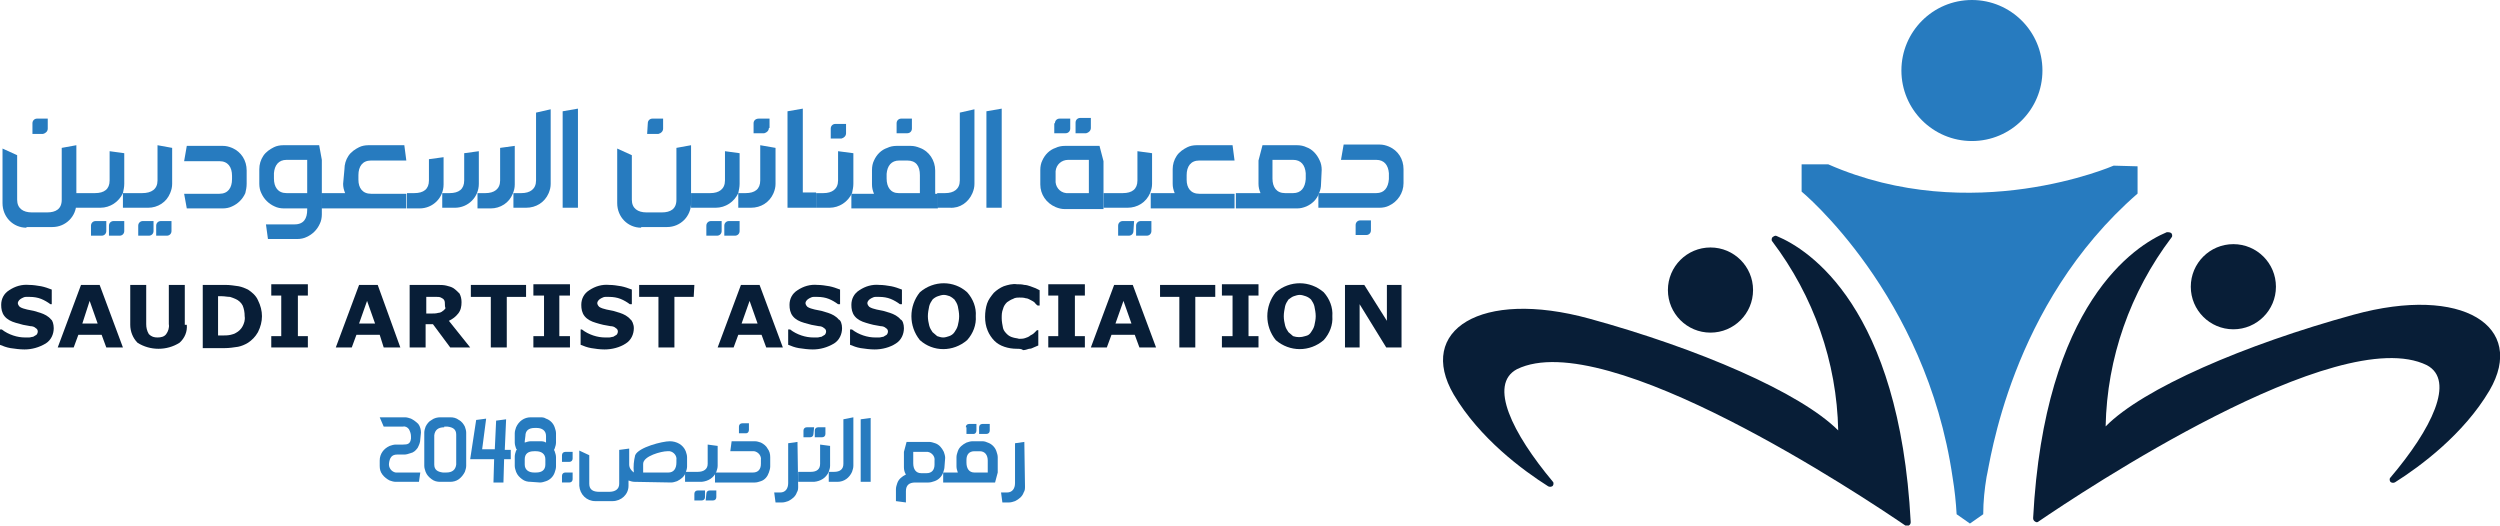 <?xml version="1.0" encoding="utf-8"?>
<!-- Generator: Adobe Illustrator 25.2.3, SVG Export Plug-In . SVG Version: 6.00 Build 0)  -->
<svg version="1.1" id="Layer_1" xmlns="http://www.w3.org/2000/svg" xmlns:xlink="http://www.w3.org/1999/xlink" x="0px" y="0px"
	 viewBox="0 0 375.8 79" style="enable-background:new 0 0 375.8 79;" xml:space="preserve">
<style type="text/css">
	.st0{fill:#277BBF;}
	.st1{fill:#081E37;}
</style>
<g id="Header_logo" transform="translate(-1534.762 -5.771)">
	<g id="Group_1558" transform="translate(-1646.26 1103)">
		<g>
			<path id="Path_1018" class="st0" d="M3185-1063c-2,0-3.6-1.6-3.6-3.7v-8.2l2.2,1v6.7c0,1.3,0.9,1.9,2.2,1.9h2.3
				c1.3,0,2.2-0.5,2.2-1.9v-7.8l2.2-0.4v8.7c0,2-1.6,3.6-3.6,3.6H3185z M3185.9-1078.7c0-0.4,0.3-0.7,0.7-0.7c0,0,0,0,0,0h1.6v1.5
				c0,0.4-0.3,0.7-0.7,0.8c0,0,0,0,0,0h-1.6V-1078.7z"/>
			<path id="Path_1019" class="st0" d="M3192.4-1066v-2.2h2.9c1.4,0,2.2-0.6,2.2-1.9v-4.4l2.2,0.3v4.6c0,0.5-0.1,0.9-0.2,1.4
				c-0.6,1.3-1.9,2.2-3.4,2.2L3192.4-1066z M3197-1062.5c0,0.4-0.3,0.7-0.7,0.7c0,0,0,0,0,0h-1.6v-1.5c0-0.4,0.3-0.7,0.7-0.7h1.6
				V-1062.5z M3197.4-1063.3c0-0.4,0.3-0.7,0.7-0.7h1.6v1.5c0,0.4-0.3,0.7-0.7,0.7c0,0,0,0,0,0h-1.6L3197.4-1063.3z"/>
			<path id="Path_1020" class="st0" d="M3199.5-1066v-2.2h2.9c1.4,0,2.3-0.6,2.3-1.9v-5.3l2.2,0.4v5.4c0,0.5-0.1,0.9-0.3,1.4
				c-0.3,0.7-0.7,1.2-1.3,1.6c-0.6,0.4-1.3,0.6-2,0.6L3199.5-1066z M3204.1-1062.5c0,0.4-0.3,0.7-0.7,0.7h-1.6v-1.5
				c0-0.4,0.3-0.7,0.7-0.7h1.6V-1062.5z M3204.5-1063.3c0-0.4,0.3-0.7,0.7-0.7h1.6v1.5c0,0.4-0.3,0.7-0.7,0.7h-1.6V-1063.3z"/>
			<path id="Path_1021" class="st0" d="M3218.1-1069.6c0,0.5-0.1,1-0.2,1.4c-0.4,0.9-1.1,1.6-2,2c-0.4,0.2-0.9,0.3-1.4,0.3h-5.4
				l-0.4-2.2h5.3c1.3,0,1.9-0.9,1.9-2.2v-0.5c0-1.3-0.6-2.2-1.9-2.2h-5.3l0.4-2.3h5.4c0.5,0,0.9,0.1,1.4,0.3
				c1.4,0.6,2.2,1.9,2.2,3.4L3218.1-1069.6z"/>
			<path id="Path_1022" class="st0" d="M3220-1071.8c0-0.7,0.2-1.4,0.6-2c0.4-0.6,1-1,1.6-1.3c0.4-0.2,0.9-0.3,1.4-0.3h5.4l0.4,2.2
				v8.2c0,0.5-0.1,1-0.3,1.4c-0.4,0.9-1.1,1.6-2,2c-0.4,0.2-0.9,0.3-1.4,0.3h-4.4l-0.3-2.2h4.3c1.4,0,1.9-0.9,1.9-2.2v-0.2h-3.5
				c-0.5,0-1-0.1-1.4-0.3c-0.9-0.4-1.6-1.1-2-2c-0.2-0.4-0.3-0.9-0.3-1.4L3220-1071.8z M3222.2-1070.4c0,1.3,0.6,2.2,1.9,2.2h3.1v-5
				h-3.1c-1.2,0-1.8,0.8-1.9,2V-1070.4z"/>
			<path id="Path_1023" class="st0" d="M3232.8-1071.8c0-0.7,0.2-1.4,0.6-2c0.4-0.6,1-1,1.6-1.3c0.4-0.2,0.9-0.3,1.4-0.3h5.4
				l0.3,2.3h-5.3c-1.3,0-1.9,0.9-1.9,2.2v0.7c0,1.2,0.6,2.1,1.9,2.1h5.3v2.2h-12.8v-2.3h3.6c-0.2-0.5-0.3-0.9-0.3-1.4L3232.8-1071.8
				z"/>
			<path id="Path_1024" class="st0" d="M3242.2-1066v-2.2h1.1c1.4,0,2.2-0.6,2.2-1.9v-3.2l2.2-0.3v4.1c0,2-1.6,3.6-3.6,3.6H3242.2z
				 M3247.5-1066v-2.2h1.1c1.4,0,2.2-0.6,2.2-1.9v-4.1l2.2-0.3v4.9c0,2-1.6,3.6-3.6,3.6L3247.5-1066z M3252.8-1066v-2.2h1.2
				c1.3,0,2.2-0.6,2.2-1.9v-4.9l2.2-0.3v5.8c0,0.5-0.1,0.9-0.3,1.4c-0.3,0.7-0.7,1.2-1.3,1.6c-0.6,0.4-1.3,0.6-2,0.6H3252.8z"/>
			<path id="Path_1025" class="st0" d="M3258.2-1066v-2.2h1.2c1.3,0,2.2-0.6,2.2-1.9v-10.2l2.2-0.5v11.2c0,0.5-0.1,0.9-0.3,1.4
				c-0.6,1.4-1.9,2.2-3.4,2.2H3258.2z"/>
			<path id="Path_1026" class="st0" d="M3265.6-1066v-14.5l2.3-0.4v14.9H3265.6z"/>
			<path id="Path_1027" class="st0" d="M3277.4-1063c-2,0-3.6-1.6-3.6-3.7v-8.2l2.2,1v6.7c0,1.3,0.9,1.9,2.2,1.9h2.3
				c1.3,0,2.2-0.5,2.2-1.9v-7.8l2.2-0.4v8.7c0,2-1.6,3.6-3.6,3.6H3277.4z M3278.4-1078.7c0-0.4,0.3-0.7,0.7-0.7c0,0,0,0,0,0h1.6v1.5
				c0,0.4-0.3,0.7-0.7,0.8c0,0,0,0,0,0h-1.7L3278.4-1078.7z"/>
			<path id="Path_1028" class="st0" d="M3284.9-1066v-2.2h2.9c1.3,0,2.2-0.6,2.2-1.9v-4.4l2.2,0.3v4.6c0,0.5-0.1,0.9-0.2,1.4
				c-0.6,1.3-1.9,2.2-3.4,2.2L3284.9-1066z M3289.5-1062.5c0,0.4-0.3,0.7-0.7,0.7h-1.6v-1.5c0-0.4,0.3-0.7,0.7-0.7h1.6
				L3289.5-1062.5z M3289.9-1063.3c0-0.4,0.3-0.7,0.7-0.7c0,0,0,0,0,0h1.6v1.5c0,0.4-0.3,0.7-0.7,0.7h-1.6V-1063.3z"/>
			<path id="Path_1029" class="st0" d="M3292-1066v-2.2h1.1c1.4,0,2.2-0.6,2.2-1.9v-5.3l2.3,0.4v5.4c0,0.5-0.1,0.9-0.3,1.4
				c-0.6,1.4-1.9,2.2-3.4,2.2L3292-1066z M3296.6-1078c0,0.4-0.3,0.7-0.7,0.8c0,0,0,0,0,0h-1.6v-1.5c0-0.4,0.3-0.7,0.8-0.7h1.6
				V-1078z"/>
			<path id="Path_1030" class="st0" d="M3303.7-1066h-4.3v-14.5l2.3-0.4v12.6h2L3303.7-1066z"/>
			<path id="Path_1031" class="st0" d="M3303.7-1066v-2.2h1.1c1.3,0,2.2-0.6,2.2-1.9v-4.4l2.3,0.3v4.6c0,0.5-0.1,0.9-0.2,1.4
				c-0.6,1.3-1.9,2.2-3.4,2.2L3303.7-1066z M3308.2-1077.2c0,0.4-0.3,0.7-0.7,0.8h-1.6v-1.5c0-0.4,0.3-0.7,0.7-0.7h1.6V-1077.2z"/>
			<path id="Path_1032" class="st0" d="M3312.1-1071.7c0-0.5,0.1-1,0.3-1.4c0.4-0.9,1.1-1.6,2-1.9c0.4-0.2,0.9-0.3,1.4-0.3h2.1
				c0.5,0,0.9,0.1,1.4,0.3c1.4,0.5,2.3,1.9,2.3,3.4v3.5h0.4v2.2h-13v-2.2h3.4c-0.2-0.5-0.3-0.9-0.3-1.4L3312.1-1071.7z
				 M3319.3-1068.2v-2.7c0-1.4-0.6-2.2-1.9-2.2h-1.2c-1.2,0-1.8,0.8-1.9,2v0.7c0,1.3,0.6,2.2,1.8,2.2L3319.3-1068.2z M3315.8-1078.7
				c0-0.4,0.3-0.7,0.7-0.7c0,0,0,0,0,0h1.6v1.5c0,0.4-0.3,0.7-0.7,0.7c0,0,0,0,0,0h-1.6V-1078.7z"/>
			<path id="Path_1033" class="st0" d="M3321.9-1066v-2.2h1.2c1.3,0,2.2-0.6,2.2-1.9v-10.2l2.2-0.5v11.2c0,0.5-0.1,0.9-0.3,1.4
				c-0.6,1.4-1.9,2.3-3.4,2.2H3321.9z"/>
			<path id="Path_1034" class="st0" d="M3329.3-1066v-14.5l2.3-0.4v14.9H3329.3z"/>
			<path id="Path_1035" class="st0" d="M3337.4-1071.7c0-0.5,0.1-1,0.3-1.4c0.4-0.9,1.1-1.6,2-1.9c0.4-0.2,0.9-0.3,1.4-0.3h5.2
				l0.6,2.3v7.2h-5.8c-0.5,0-0.9-0.1-1.4-0.3c-1.4-0.6-2.3-1.9-2.3-3.4V-1071.7z M3339.6-1078.7c0-0.4,0.3-0.7,0.7-0.7h1.6v1.5
				c0,0.4-0.3,0.7-0.7,0.7c0,0,0,0,0,0h-1.7V-1078.7z M3344.7-1068.2v-5h-3.1c-1,0-1.8,0.7-1.9,1.7c0,0.1,0,0.2,0,0.3v1
				c-0.1,1,0.6,1.9,1.6,2c0.1,0,0.2,0,0.3,0L3344.7-1068.2z M3342.7-1078.8c0-0.4,0.3-0.7,0.7-0.7h1.6v1.5c0,0.4-0.3,0.7-0.7,0.8
				c0,0,0,0,0,0h-1.6V-1078.8z"/>
			<path id="Path_1036" class="st0" d="M3346.9-1066v-2.2h2.9c1.4,0,2.2-0.6,2.2-1.9v-4.4l2.2,0.3v4.6c0,0.5-0.1,0.9-0.3,1.4
				c-0.6,1.4-1.9,2.2-3.4,2.2L3346.9-1066z M3351.4-1062.5c0,0.4-0.3,0.7-0.7,0.7h-1.6v-1.5c0-0.4,0.3-0.7,0.7-0.7h1.7
				L3351.4-1062.5z M3351.8-1063.3c0-0.4,0.3-0.7,0.7-0.7h1.6v1.5c0,0.4-0.3,0.7-0.7,0.7h-1.6V-1063.3z"/>
			<path id="Path_1037" class="st0" d="M3357.3-1071.8c0-0.7,0.2-1.4,0.6-2c0.4-0.6,1-1,1.6-1.3c0.4-0.2,0.9-0.3,1.4-0.3h5.4
				l0.3,2.3h-5.3c-1.3,0-1.9,0.9-1.9,2.2v0.7c0,1.2,0.6,2.1,1.9,2.1h5.3v2.2H3354v-2.3h3.6c-0.2-0.5-0.3-0.9-0.3-1.4L3357.3-1071.8z
				"/>
			<path id="Path_1038" class="st0" d="M3379.6-1069.6c0,0.5-0.1,1-0.3,1.4c-0.3,0.9-1,1.6-1.9,2c-0.5,0.2-0.9,0.3-1.4,0.3h-9.2
				v-2.3h3.7c-0.2-0.5-0.3-0.9-0.3-1.4v-3.5l0.6-2.3h5.2c0.5,0,1,0.1,1.4,0.3c0.9,0.3,1.6,1.1,2,2c0.2,0.4,0.3,0.9,0.3,1.4
				L3379.6-1069.6z M3372.3-1070.4c0,1.3,0.6,2.2,1.9,2.2h1.2c1.2,0,1.8-0.8,1.9-2.1v-0.9c-0.1-1.2-0.7-2-1.9-2h-3.1L3372.3-1070.4z
				"/>
			<path id="Path_1039" class="st0" d="M3387.9-1068.2c1.2,0,1.8-0.8,1.9-2.1v-0.9c-0.1-1.2-0.7-2-1.9-2h-5.3l0.4-2.3h5.4
				c0.5,0,0.9,0.1,1.4,0.3c1.4,0.6,2.2,1.9,2.2,3.4v2.1c0,1.5-0.9,2.8-2.2,3.4c-0.4,0.2-0.9,0.3-1.4,0.3h-9.2v-2.2H3387.9z
				 M3387.1-1062.6c0,0.4-0.3,0.7-0.7,0.7h-1.6v-1.5c0-0.4,0.3-0.7,0.7-0.7h1.6V-1062.6z"/>
		</g>
		<path id="Path_1040" class="st1" d="M3189.1-1047.9c0,0.9-0.4,1.8-1.2,2.3c-1,0.6-2.1,0.9-3.2,0.9c-0.7,0-1.4-0.1-2.1-0.2
			c-0.6-0.1-1.1-0.3-1.6-0.5v-2.3h0.3c0.5,0.4,1.1,0.7,1.7,0.9c0.6,0.2,1.2,0.3,1.8,0.3c0.2,0,0.4,0,0.6,0c0.2,0,0.4-0.1,0.6-0.1
			c0.2-0.1,0.3-0.2,0.5-0.3c0.1-0.1,0.2-0.3,0.2-0.5c0-0.2-0.1-0.4-0.3-0.5c-0.2-0.2-0.5-0.3-0.8-0.3l-1.1-0.2
			c-0.4-0.1-0.7-0.2-1.1-0.3c-0.7-0.2-1.3-0.5-1.7-1c-0.4-0.5-0.5-1.1-0.5-1.7c0-0.9,0.4-1.7,1.2-2.2c0.9-0.6,1.9-0.9,3-0.8
			c0.6,0,1.2,0.1,1.8,0.2c0.5,0.1,1.1,0.3,1.6,0.5v2.2h-0.2c-0.4-0.3-0.9-0.6-1.4-0.8c-0.5-0.2-1.1-0.3-1.7-0.3c-0.2,0-0.4,0-0.6,0
			c-0.2,0-0.4,0.1-0.6,0.2c-0.2,0.1-0.3,0.2-0.4,0.3c-0.1,0.1-0.2,0.3-0.2,0.4c0,0.2,0.1,0.4,0.3,0.6c0.3,0.2,0.7,0.3,1.1,0.4l1,0.2
			c0.3,0.1,0.7,0.2,1,0.3c0.6,0.2,1.2,0.5,1.6,1C3188.9-1049.1,3189.1-1048.5,3189.1-1047.9L3189.1-1047.9z"/>
		<path id="Path_1041" class="st1" d="M3199.5-1045h-2.5l-0.7-1.9h-3.5l-0.7,1.9h-2.4l3.5-9.4h2.8L3199.5-1045z M3195.7-1048.6
			l-1.2-3.4l-1.1,3.4H3195.7z"/>
		<path id="Path_1042" class="st1" d="M3209.1-1048.4c0.1,1-0.3,2-1.1,2.7c-1.9,1.2-4.4,1.2-6.3,0c-0.7-0.7-1.1-1.7-1.1-2.7v-6h2.4
			v5.9c0,0.5,0.1,1,0.4,1.5c0.4,0.4,0.8,0.5,1.3,0.5c0.5,0,1-0.1,1.3-0.5c0.3-0.4,0.5-1,0.4-1.5v-5.9h2.4V-1048.4z"/>
		<path id="Path_1043" class="st1" d="M3220.4-1049.7c0,0.8-0.2,1.6-0.6,2.4c-0.4,0.7-0.9,1.2-1.5,1.6c-0.5,0.3-1,0.5-1.5,0.6
			c-0.7,0.1-1.3,0.2-2,0.2h-3.3v-9.5h3.4c0.7,0,1.3,0.1,2,0.2c0.5,0.1,1,0.3,1.4,0.5c0.6,0.4,1.2,0.9,1.5,1.6
			C3220.2-1051.3,3220.4-1050.5,3220.4-1049.7L3220.4-1049.7z M3217.8-1049.7c0-0.6-0.1-1.1-0.3-1.6c-0.2-0.4-0.6-0.8-1.1-1
			c-0.2-0.1-0.5-0.2-0.8-0.3c-0.4,0-0.8-0.1-1.2-0.1h-0.6v5.9h0.6c0.4,0,0.9,0,1.3-0.1c0.3-0.1,0.5-0.1,0.8-0.3c0.4-0.2,0.8-0.6,1-1
			C3217.7-1048.6,3217.9-1049.1,3217.8-1049.7L3217.8-1049.7z"/>
		<path id="Path_1044" class="st1" d="M3227.3-1045h-5.5v-1.7h1.5v-6.1h-1.5v-1.7h5.5v1.7h-1.5v6.1h1.5V-1045z"/>
		<path id="Path_1045" class="st1" d="M3241.2-1045h-2.5l-0.6-1.9h-3.5l-0.7,1.9h-2.4l3.5-9.4h2.8L3241.2-1045z M3237.4-1048.6
			l-1.2-3.4l-1.2,3.4H3237.4z"/>
		<path id="Path_1046" class="st1" d="M3251.7-1045h-3l-2.6-3.5h-1.1v3.5h-2.4v-9.4h4.1c0.5,0,1,0,1.4,0.1c0.4,0.1,0.8,0.2,1.1,0.4
			c0.3,0.2,0.6,0.5,0.9,0.8c0.2,0.4,0.3,0.8,0.3,1.3c0,0.6-0.1,1.2-0.5,1.7c-0.4,0.5-0.8,0.8-1.4,1.1L3251.7-1045z M3247.9-1051.5
			c0-0.2,0-0.4-0.1-0.6c-0.1-0.2-0.3-0.3-0.5-0.4c-0.2-0.1-0.4-0.1-0.6-0.1h-1.6v2.5h0.8c0.3,0,0.7,0,1-0.1c0.2,0,0.5-0.1,0.7-0.3
			c0.2-0.1,0.3-0.3,0.4-0.4C3247.9-1051.1,3247.9-1051.3,3247.9-1051.5z"/>
		<path id="Path_1047" class="st1" d="M3260.1-1052.6h-2.9v7.6h-2.4v-7.6h-3v-1.8h8.3V-1052.6z"/>
		<path id="Path_1048" class="st1" d="M3266.7-1045h-5.5v-1.7h1.6v-6.1h-1.6v-1.7h5.5v1.7h-1.6v6.1h1.6V-1045z"/>
		<path id="Path_1049" class="st1" d="M3276.3-1047.9c0,0.9-0.4,1.8-1.2,2.3c-0.9,0.6-2.1,0.9-3.2,0.9c-0.7,0-1.4-0.1-2-0.2
			c-0.6-0.1-1.1-0.3-1.6-0.5v-2.3h0.2c0.5,0.4,1.1,0.7,1.7,0.9c0.6,0.2,1.2,0.3,1.8,0.3c0.2,0,0.4,0,0.6,0c0.2,0,0.4-0.1,0.6-0.1
			c0.2-0.1,0.3-0.2,0.5-0.3c0.1-0.1,0.2-0.3,0.2-0.5c0-0.2-0.1-0.4-0.3-0.5c-0.2-0.2-0.5-0.3-0.8-0.3l-1.1-0.2
			c-0.4-0.1-0.8-0.2-1.1-0.3c-0.7-0.2-1.3-0.5-1.7-1c-0.4-0.5-0.5-1.1-0.5-1.7c0-0.9,0.4-1.7,1.2-2.2c0.9-0.6,1.9-0.9,3-0.8
			c0.6,0,1.2,0.1,1.8,0.2c0.5,0.1,1.1,0.3,1.6,0.5v2.2h-0.3c-0.4-0.3-0.9-0.6-1.4-0.8c-0.5-0.2-1.1-0.3-1.7-0.3c-0.2,0-0.4,0-0.6,0
			c-0.2,0-0.4,0.1-0.6,0.2c-0.2,0.1-0.3,0.2-0.4,0.3c-0.1,0.1-0.2,0.3-0.2,0.4c0,0.2,0.1,0.4,0.3,0.6c0.3,0.2,0.7,0.3,1.1,0.4l1,0.2
			c0.3,0.1,0.7,0.2,1,0.3c0.6,0.2,1.2,0.5,1.6,1C3276-1049.1,3276.3-1048.5,3276.3-1047.9L3276.3-1047.9z"/>
		<path id="Path_1050" class="st1" d="M3285.3-1052.6h-2.9v7.6h-2.4v-7.6h-2.9v-1.8h8.3L3285.3-1052.6z"/>
		<path id="Path_1051" class="st1" d="M3298.7-1045h-2.5l-0.7-1.9h-3.5l-0.7,1.9h-2.4l3.5-9.4h2.8L3298.7-1045z M3294.9-1048.6
			l-1.2-3.4l-1.2,3.4H3294.9z"/>
		<path id="Path_1052" class="st1" d="M3307.6-1047.9c0,0.9-0.4,1.8-1.2,2.3c-1,0.6-2.1,0.9-3.2,0.9c-0.7,0-1.4-0.1-2.1-0.2
			c-0.6-0.1-1.1-0.3-1.6-0.5v-2.3h0.3c0.5,0.4,1.1,0.7,1.7,0.9c0.6,0.2,1.2,0.3,1.8,0.3c0.2,0,0.4,0,0.6,0c0.2,0,0.4-0.1,0.6-0.1
			c0.2-0.1,0.3-0.2,0.5-0.3c0.1-0.1,0.2-0.3,0.2-0.5c0-0.2-0.1-0.4-0.3-0.5c-0.2-0.2-0.5-0.3-0.8-0.3l-1.1-0.2
			c-0.4-0.1-0.7-0.2-1.1-0.3c-0.7-0.2-1.3-0.5-1.7-1c-0.4-0.5-0.5-1.1-0.5-1.7c0-0.9,0.4-1.7,1.2-2.2c0.9-0.6,1.9-0.9,3-0.8
			c0.6,0,1.2,0.1,1.8,0.2c0.5,0.1,1.1,0.3,1.6,0.5v2.2h-0.3c-0.4-0.3-0.9-0.6-1.4-0.8c-0.5-0.2-1.1-0.3-1.7-0.3c-0.2,0-0.4,0-0.6,0
			c-0.2,0-0.4,0.1-0.6,0.2c-0.2,0.1-0.3,0.2-0.4,0.3c-0.1,0.1-0.2,0.3-0.2,0.4c0,0.2,0.1,0.4,0.3,0.6c0.3,0.2,0.7,0.3,1.1,0.4l1,0.2
			c0.3,0.1,0.7,0.2,1,0.3c0.6,0.2,1.2,0.5,1.6,1C3307.4-1049.1,3307.6-1048.5,3307.6-1047.9L3307.6-1047.9z"/>
		<path id="Path_1053" class="st1" d="M3316.9-1047.9c0,0.9-0.4,1.8-1.2,2.3c-0.9,0.6-2.1,0.9-3.2,0.9c-0.7,0-1.4-0.1-2.1-0.2
			c-0.6-0.1-1.1-0.3-1.6-0.5v-2.3h0.3c0.5,0.4,1.1,0.7,1.7,0.9c0.6,0.2,1.2,0.3,1.8,0.3c0.2,0,0.4,0,0.6,0c0.2,0,0.4-0.1,0.6-0.1
			c0.2-0.1,0.3-0.2,0.5-0.3c0.1-0.1,0.2-0.3,0.2-0.5c0-0.2-0.1-0.4-0.3-0.5c-0.2-0.2-0.5-0.3-0.8-0.3l-1.1-0.2
			c-0.4-0.1-0.8-0.2-1.1-0.3c-0.7-0.2-1.3-0.5-1.7-1c-0.4-0.5-0.5-1.1-0.5-1.7c0-0.9,0.4-1.7,1.2-2.2c0.9-0.6,1.9-0.9,3-0.8
			c0.6,0,1.2,0.1,1.8,0.2c0.5,0.1,1.1,0.3,1.6,0.5v2.2h-0.3c-0.4-0.3-0.9-0.6-1.4-0.8c-0.5-0.2-1.1-0.3-1.7-0.3c-0.2,0-0.4,0-0.6,0
			c-0.2,0-0.4,0.1-0.6,0.2c-0.2,0.1-0.3,0.2-0.4,0.3c-0.1,0.1-0.2,0.3-0.2,0.4c0,0.2,0.1,0.4,0.3,0.6c0.3,0.2,0.7,0.3,1.1,0.4l1,0.2
			c0.3,0.1,0.7,0.2,1,0.3c0.6,0.2,1.2,0.5,1.6,1C3316.7-1049.1,3316.9-1048.5,3316.9-1047.9z"/>
		<path id="Path_1054" class="st1" d="M3327.7-1049.7c0.1,1.3-0.4,2.6-1.3,3.6c-2.1,1.8-5.1,1.8-7.1,0c-1.7-2.1-1.7-5.1,0-7.2
			c2.1-1.8,5.1-1.8,7.1,0C3327.3-1052.3,3327.8-1051,3327.7-1049.7z M3324.5-1047.3c0.2-0.3,0.4-0.6,0.5-1c0.1-0.4,0.2-0.9,0.2-1.4
			c0-0.5-0.1-1-0.2-1.5c-0.1-0.4-0.3-0.7-0.5-1c-0.2-0.2-0.5-0.4-0.7-0.5c-0.3-0.1-0.6-0.2-0.9-0.2c-0.3,0-0.6,0.1-0.9,0.2
			c-0.3,0.1-0.6,0.3-0.8,0.5c-0.2,0.3-0.4,0.6-0.5,1c-0.1,0.5-0.2,1-0.2,1.5c0,0.5,0.1,1,0.2,1.4c0.1,0.4,0.3,0.7,0.5,1
			c0.2,0.2,0.5,0.4,0.7,0.6c0.3,0.1,0.6,0.2,0.9,0.2c0.3,0,0.6-0.1,0.9-0.2C3324-1046.8,3324.3-1047,3324.5-1047.3L3324.5-1047.3z"
			/>
		<path id="Path_1055" class="st1" d="M3333.9-1044.8c-0.7,0-1.3-0.1-1.9-0.3c-0.6-0.2-1.1-0.5-1.5-0.9c-0.4-0.4-0.8-1-1-1.5
			c-0.3-0.7-0.4-1.4-0.4-2.1c0-0.7,0.1-1.4,0.3-2c0.2-0.6,0.6-1.1,1-1.6c0.4-0.4,1-0.8,1.5-1c0.6-0.2,1.3-0.4,2-0.3
			c0.4,0,0.7,0,1.1,0.1c0.3,0,0.6,0.1,0.9,0.2c0.3,0.1,0.5,0.2,0.8,0.3c0.2,0.1,0.4,0.2,0.6,0.3v2.3h-0.3c-0.1-0.1-0.3-0.2-0.4-0.4
			c-0.2-0.2-0.4-0.3-0.6-0.4c-0.2-0.1-0.5-0.3-0.8-0.3c-0.3-0.1-0.6-0.1-0.9-0.1c-0.3,0-0.7,0-1,0.2c-0.3,0.1-0.6,0.3-0.9,0.5
			c-0.3,0.3-0.5,0.6-0.6,1c-0.2,0.5-0.2,0.9-0.2,1.4c0,0.5,0.1,1,0.2,1.5c0.1,0.4,0.4,0.7,0.6,0.9c0.2,0.2,0.5,0.4,0.9,0.5
			c0.3,0.1,0.6,0.1,0.9,0.2c0.3,0,0.6,0,0.9-0.1c0.3-0.1,0.6-0.2,0.8-0.4c0.2-0.1,0.4-0.2,0.6-0.4l0.4-0.4h0.2v2.3l-0.7,0.3
			c-0.2,0.1-0.4,0.2-0.7,0.2c-0.3,0.1-0.6,0.2-0.9,0.2C3334.6-1044.8,3334.2-1044.8,3333.9-1044.8z"/>
		<path id="Path_1056" class="st1" d="M3344.1-1045h-5.5v-1.7h1.5v-6.1h-1.5v-1.7h5.5v1.7h-1.5v6.1h1.5V-1045z"/>
		<path id="Path_1057" class="st1" d="M3354.8-1045h-2.5l-0.7-1.9h-3.5l-0.7,1.9h-2.4l3.5-9.4h2.8L3354.8-1045z M3351.1-1048.6
			l-1.2-3.4l-1.2,3.4H3351.1z"/>
		<path id="Path_1058" class="st1" d="M3363.6-1052.6h-2.9v7.6h-2.4v-7.6h-2.9v-1.8h8.3V-1052.6z"/>
		<path id="Path_1059" class="st1" d="M3370.2-1045h-5.5v-1.7h1.6v-6.1h-1.6v-1.7h5.5v1.7h-1.5v6.1h1.5V-1045z"/>
		<path id="Path_1060" class="st1" d="M3381.3-1049.7c0.1,1.3-0.4,2.6-1.3,3.6c-2.1,1.8-5.1,1.8-7.2,0c-1.7-2.1-1.7-5.1,0-7.2
			c2.1-1.8,5.1-1.8,7.2,0C3380.9-1052.3,3381.4-1051,3381.3-1049.7L3381.3-1049.7z M3378.1-1047.3c0.2-0.3,0.4-0.6,0.5-1
			c0.1-0.5,0.2-0.9,0.2-1.4c0-0.5-0.1-1-0.2-1.5c-0.1-0.4-0.3-0.7-0.5-1c-0.2-0.2-0.5-0.4-0.8-0.5c-0.3-0.1-0.6-0.2-0.9-0.2
			c-0.3,0-0.6,0.1-0.9,0.2c-0.3,0.1-0.5,0.3-0.8,0.5c-0.2,0.3-0.4,0.6-0.5,1c-0.1,0.5-0.2,1-0.2,1.5c0,0.5,0.1,1,0.2,1.4
			c0.1,0.4,0.3,0.7,0.5,1c0.2,0.2,0.5,0.4,0.7,0.6c0.6,0.2,1.2,0.2,1.8,0C3377.7-1046.8,3377.9-1047,3378.1-1047.3L3378.1-1047.3z"
			/>
		<path id="Path_1061" class="st1" d="M3391.8-1045h-2.4l-4-6.5v6.5h-2.2v-9.4h2.9l3.4,5.4v-5.4h2.2V-1045z"/>
		<path id="Path_1062" class="st0" d="M3244.2-1031.2c0,0.5-0.2,0.9-0.4,1.3c-0.3,0.4-0.6,0.7-1.1,0.8c-0.3,0.1-0.6,0.2-0.9,0.2
			h-1.1c-0.8,0-1.1,0.5-1.2,1.3c-0.1,0.7,0.4,1.3,1,1.4c0.1,0,0.1,0,0.2,0h3.5l-0.2,1.4h-3.5c-0.3,0-0.6-0.1-0.9-0.2
			c-0.4-0.2-0.8-0.5-1.1-0.9c-0.3-0.4-0.4-0.8-0.4-1.3v-0.8c0-1,0.6-1.8,1.5-2.2c0.3-0.1,0.6-0.2,0.9-0.2h1.1c0.7,0,1.1-0.1,1.2-0.9
			v-0.3c0-0.4-0.1-0.7-0.3-1.1c-0.2-0.3-0.6-0.5-0.9-0.4h-2.9l-0.6-1.4h3.8c0.3,0,0.6,0.1,0.9,0.2c0.4,0.2,0.8,0.5,1.1,0.8
			c0.3,0.4,0.4,0.9,0.4,1.3L3244.2-1031.2z"/>
		<path id="Path_1063" class="st0" d="M3247.2-1024.8c-0.5,0-0.9-0.1-1.3-0.4c-0.4-0.3-0.7-0.6-0.9-1.1c-0.1-0.3-0.2-0.6-0.2-0.9v-5
			c0-0.3,0.1-0.6,0.2-0.9c0.2-0.4,0.5-0.8,0.9-1c0.4-0.3,0.9-0.4,1.3-0.4h1.5c0.5,0,0.9,0.1,1.3,0.4c0.4,0.2,0.7,0.6,0.9,1
			c0.1,0.3,0.2,0.6,0.2,0.9v5c0,0.3-0.1,0.6-0.2,0.9c-0.2,0.4-0.5,0.8-0.9,1.1c-0.4,0.3-0.9,0.4-1.3,0.4L3247.2-1024.8z
			 M3247.8-1033c-0.9,0-1.4,0.4-1.5,1.2v4.4c0,0.8,0.5,1.1,1.3,1.2h0.5c0.9,0,1.4-0.4,1.5-1.2v-4.5c0-0.8-0.5-1.1-1.3-1.2H3247.8z"
			/>
		<path id="Path_1064" class="st0" d="M3257.7-1028.2h-0.9l-0.1,3.5h-1.5l0.1-3.5h-3.6l0.9-5.9l1.5-0.2l-0.6,4.6h1.9l0.2-4.3
			l1.5-0.2l-0.2,4.6h0.9V-1028.2z"/>
		<path id="Path_1065" class="st0" d="M3260.8-1024.8c-0.5,0-0.9-0.1-1.3-0.4c-0.4-0.3-0.7-0.6-0.9-1.1c-0.1-0.3-0.2-0.6-0.2-0.9
			v-1.4c0-0.3,0.1-0.6,0.2-0.9l0.1-0.1c0-0.1,0-0.1-0.1-0.2c-0.1-0.3-0.2-0.6-0.2-0.9v-1.4c0-0.3,0.1-0.6,0.2-0.9
			c0.4-0.9,1.2-1.5,2.2-1.5h1.4c0.3,0,0.6,0,0.9,0.2c0.6,0.2,1.1,0.7,1.3,1.3c0.1,0.3,0.2,0.6,0.2,0.9v1.4c0,0.3-0.1,0.6-0.2,0.9
			l-0.1,0.2l0.1,0.2c0.1,0.3,0.2,0.6,0.2,0.9v1.4c0,0.3-0.1,0.6-0.2,0.9c-0.2,0.6-0.7,1.1-1.3,1.3c-0.3,0.1-0.6,0.2-0.9,0.2
			L3260.8-1024.8z M3259.9-1030.9v0.2c0.3-0.1,0.6-0.2,0.9-0.2h1.4c0.3,0,0.6,0,0.9,0.2c0-0.1,0-0.2,0-0.2v-0.8
			c0-0.8-0.6-1.2-1.4-1.2h-0.3c-0.9,0-1.4,0.4-1.4,1.2L3259.9-1030.9z M3261.3-1029.4c-0.9,0-1.4,0.4-1.4,1.2v0.8
			c0,0.8,0.6,1.2,1.4,1.2h0.3c0.9,0,1.4-0.4,1.4-1.2v-0.8c0-0.8-0.6-1.2-1.4-1.2H3261.3z"/>
		<path id="Path_1066" class="st0" d="M3265.5-1028.8c0-0.3,0.2-0.5,0.5-0.5c0,0,0,0,0,0h1.1v1c0,0.3-0.2,0.5-0.5,0.5c0,0,0,0,0,0
			h-1.1V-1028.8z M3265.5-1025.7c0-0.3,0.2-0.5,0.5-0.5c0,0,0,0,0,0h1.1v1c0,0.3-0.2,0.5-0.5,0.5h-1.1V-1025.7z"/>
		<path id="Path_1067" class="st0" d="M3276.4-1024.8c-0.3,0-0.6-0.1-0.9-0.2v0.8c0,1.3-1.1,2.3-2.4,2.3h-2.6c-1.3,0-2.3-1-2.4-2.3
			v-5.3l1.5,0.7v4.3c0,0.9,0.6,1.2,1.5,1.2h1.5c0.9,0,1.5-0.4,1.5-1.2v-5.1l1.5-0.2v2.4c0,0.5,0.3,0.9,0.7,1.2
			c-0.1-0.9,0-1.8,0.2-2.6c0.5-1.2,4.1-2.1,5.2-2.1c1,0,2,0.5,2.4,1.5c0.1,0.3,0.2,0.6,0.2,0.9v1.4c0,0.3-0.1,0.6-0.2,0.9
			c-0.2,0.6-0.7,1-1.3,1.3c-0.3,0.1-0.6,0.2-0.9,0.2L3276.4-1024.8z M3277.7-1026.2h3.8c0.8,0,1.2-0.6,1.2-1.5v-0.4
			c0.1-0.6-0.4-1.2-1-1.3c-0.1,0-0.1,0-0.2,0h-0.2c-0.8,0-3.6,0.7-3.6,1.9V-1026.2z"/>
		<path id="Path_1068" class="st0" d="M3284-1024.8v-1.5h1.9c0.9,0,1.5-0.4,1.5-1.2v-2.9l1.5,0.2v3c0,0.3-0.1,0.6-0.2,0.9
			c-0.4,0.9-1.2,1.4-2.2,1.5L3284-1024.8z M3287-1022.5c0,0.3-0.2,0.5-0.5,0.5h-1.1v-1c0-0.3,0.2-0.5,0.5-0.5h1.1V-1022.5z
			 M3287.2-1023c0-0.3,0.2-0.5,0.5-0.5c0,0,0,0,0,0h1v1c0,0.3-0.2,0.5-0.5,0.5c0,0,0,0,0,0h-1.1L3287.2-1023z"/>
		<path id="Path_1069" class="st0" d="M3294.2-1026.2c0.8,0,1.2-0.5,1.2-1.3v-0.6c0.1-0.6-0.4-1.2-1-1.3c-0.1,0-0.1,0-0.2,0h-3.4
			l0.2-1.5h3.5c0.3,0,0.6,0.1,0.9,0.2c0.4,0.2,0.8,0.5,1,0.9c0.3,0.4,0.4,0.8,0.4,1.3v1.4c0,0.3-0.1,0.6-0.2,0.9
			c-0.2,0.6-0.6,1.1-1.2,1.3c-0.3,0.1-0.6,0.2-0.9,0.2h-6v-1.5H3294.2z M3292.1-1033.1c0-0.3,0.2-0.5,0.5-0.5c0,0,0,0,0,0h1v1
			c0,0.3-0.2,0.5-0.4,0.5c0,0,0,0,0,0h-1.1L3292.1-1033.1z"/>
		<path id="Path_1070" class="st0" d="M3301-1024.1c0,0.3,0,0.6-0.2,0.9c-0.2,0.6-0.7,1-1.3,1.3c-0.3,0.1-0.6,0.2-0.9,0.2h-1
			l-0.2-1.5c0.3,0,0.6,0,0.9,0c0.8,0,1.2-0.6,1.2-1.4v-6l1.4-0.2L3301-1024.1z"/>
		<path id="Path_1071" class="st0" d="M3301-1024.8v-1.5h1.9c0.9,0,1.4-0.4,1.4-1.2v-2.9l1.5,0.2v3c0,0.3-0.1,0.6-0.2,0.9
			c-0.4,0.9-1.2,1.4-2.2,1.5L3301-1024.8z M3303.3-1032c0,0.3-0.2,0.5-0.5,0.5c0,0,0,0,0,0h-1v-1c0-0.3,0.2-0.5,0.5-0.5h1.1
			L3303.3-1032z M3303.5-1032.5c0-0.3,0.2-0.5,0.5-0.5c0,0,0,0,0,0h1.1v1c0,0.3-0.2,0.5-0.5,0.5c0,0,0,0,0,0h-1.1V-1032.5z"/>
		<path id="Path_1072" class="st0" d="M3305.6-1024.8v-1.5h0.8c0.9,0,1.4-0.4,1.4-1.2v-6.7l1.5-0.3v7.3c0,0.3-0.1,0.6-0.2,0.9
			c-0.4,0.9-1.2,1.5-2.2,1.5L3305.6-1024.8z"/>
		<path id="Path_1073" class="st0" d="M3310.4-1024.8v-9.4l1.5-0.2v9.6H3310.4z"/>
		<path id="Path_1074" class="st0" d="M3323-1027.1c0,0.3-0.1,0.6-0.2,0.9c-0.2,0.6-0.7,1.1-1.3,1.3c-0.3,0.1-0.6,0.2-0.9,0.2h-2
			c-0.9,0-1.4,0.4-1.4,1.3v1.7l-1.5-0.2v-1.8c0-0.3,0.1-0.6,0.2-0.9c0.2-0.6,0.7-1,1.3-1.3c-0.2-0.3-0.3-0.7-0.3-1.1
			c0-0.2,0-2.1,0-2.3l0.4-1.5h3.4c0.3,0,0.6,0.1,0.9,0.2c0.6,0.2,1,0.7,1.3,1.3c0.1,0.3,0.2,0.6,0.2,0.9L3323-1027.1z
			 M3318.3-1027.6c0,0.9,0.4,1.5,1.2,1.5h0.8c0.8,0,1.2-0.5,1.2-1.3v-0.6c0.1-0.6-0.4-1.2-1-1.3c-0.1,0-0.1,0-0.2,0h-2
			L3318.3-1027.6z"/>
		<path id="Path_1075" class="st0" d="M3324.8-1028.5c0-0.3,0.1-0.6,0.2-0.9c0.2-0.6,0.7-1,1.3-1.3c0.3-0.1,0.6-0.2,0.9-0.2h1.5
			c0.3,0,0.6,0.1,0.8,0.2c0.6,0.2,1.1,0.7,1.3,1.3c0.1,0.3,0.2,0.6,0.2,0.9v2.3l-0.4,1.5h-7.8v-1.5h2.2c-0.1-0.3-0.2-0.6-0.2-0.9
			V-1028.5z M3326.2-1033c0-0.3,0.2-0.5,0.5-0.5h1.1v1c0,0.3-0.2,0.5-0.4,0.5c0,0,0,0,0,0h-1.1V-1033z M3329.5-1026.2v-1.8
			c0-0.8-0.4-1.4-1.2-1.4h-0.8c-0.8,0-1.2,0.5-1.2,1.3v0.4c0,0.9,0.4,1.5,1.2,1.5H3329.5z M3328.2-1033c0-0.3,0.2-0.5,0.5-0.5h1.1v1
			c0,0.3-0.2,0.5-0.5,0.5c0,0,0,0,0,0h-1.1V-1033z"/>
		<path id="Path_1076" class="st0" d="M3335.1-1024.1c0,0.3,0,0.6-0.2,0.9c-0.2,0.6-0.7,1-1.3,1.3c-0.3,0.1-0.6,0.2-0.9,0.2h-1
			l-0.2-1.5c0.3,0,0.6,0,0.9,0c0.8,0,1.2-0.6,1.2-1.4v-6l1.4-0.2L3335.1-1024.1z"/>
	</g>
	<g id="Group_1559" transform="translate(-1427.219 1221.771)">
		<path id="Path_1015" class="st0" d="M3279.7-1191.1c0,0-21.3,9.3-42.9-0.2h-4v4.1c0,0,18.7,15.4,22.7,43c0.3,1.8,0.5,3.7,0.6,5.5
			l2,1.4l2-1.4c0-1.9,0.2-3.8,0.5-5.6c0.5-1.9,3.5-25.9,22.7-42.6v-4.1L3279.7-1191.1z"/>
		<path id="Path_1016" class="st1" d="M3287.7-1181.1c-4.8,2-18.4,10.7-20.1,43c0,0.3,0.2,0.5,0.5,0.6c0.1,0,0.2,0,0.3-0.1
			c6.3-4.3,45-30.1,58.4-23.5c4.3,2.3,0.7,9.6-5.5,16.9c-0.2,0.2-0.1,0.6,0.1,0.7c0.2,0.1,0.4,0.1,0.6,0c3.8-2.4,10.3-7.2,14.2-13.8
			c5.6-9.6-4-15.9-20.4-11.4c-16.4,4.5-31.7,11.1-37.3,16.8c0.2-10.3,3.7-20.2,9.9-28.4c0.2-0.2,0.1-0.6-0.1-0.7
			C3288.1-1181.1,3287.9-1181.1,3287.7-1181.1L3287.7-1181.1z"/>
		<circle id="Ellipse_1179" class="st1" cx="3297.7" cy="-1172.9" r="6.4"/>
		<path id="Path_1017" class="st1" d="M3229.1-1180.5c4.8,2,18.4,10.7,20.1,43c0,0.3-0.2,0.5-0.5,0.6c-0.1,0-0.2,0-0.3-0.1
			c-6.3-4.3-45-30.1-58.4-23.5c-4.3,2.3-0.7,9.6,5.4,16.9c0.2,0.2,0.1,0.6-0.1,0.7c-0.2,0.1-0.4,0.1-0.6,0
			c-3.8-2.4-10.3-7.2-14.2-13.8c-5.6-9.6,4-15.9,20.4-11.4s31.7,11.1,37.4,16.8c-0.2-10.3-3.7-20.2-9.9-28.4
			c-0.2-0.2-0.1-0.6,0.1-0.7C3228.8-1180.6,3228.9-1180.6,3229.1-1180.5L3229.1-1180.5z"/>
		<circle id="Ellipse_1180" class="st1" cx="3219.1" cy="-1172.4" r="6.4"/>
		<circle id="Ellipse_1181" class="st0" cx="3258.4" cy="-1205.4" r="10.6"/>
	</g>
</g>
</svg>
